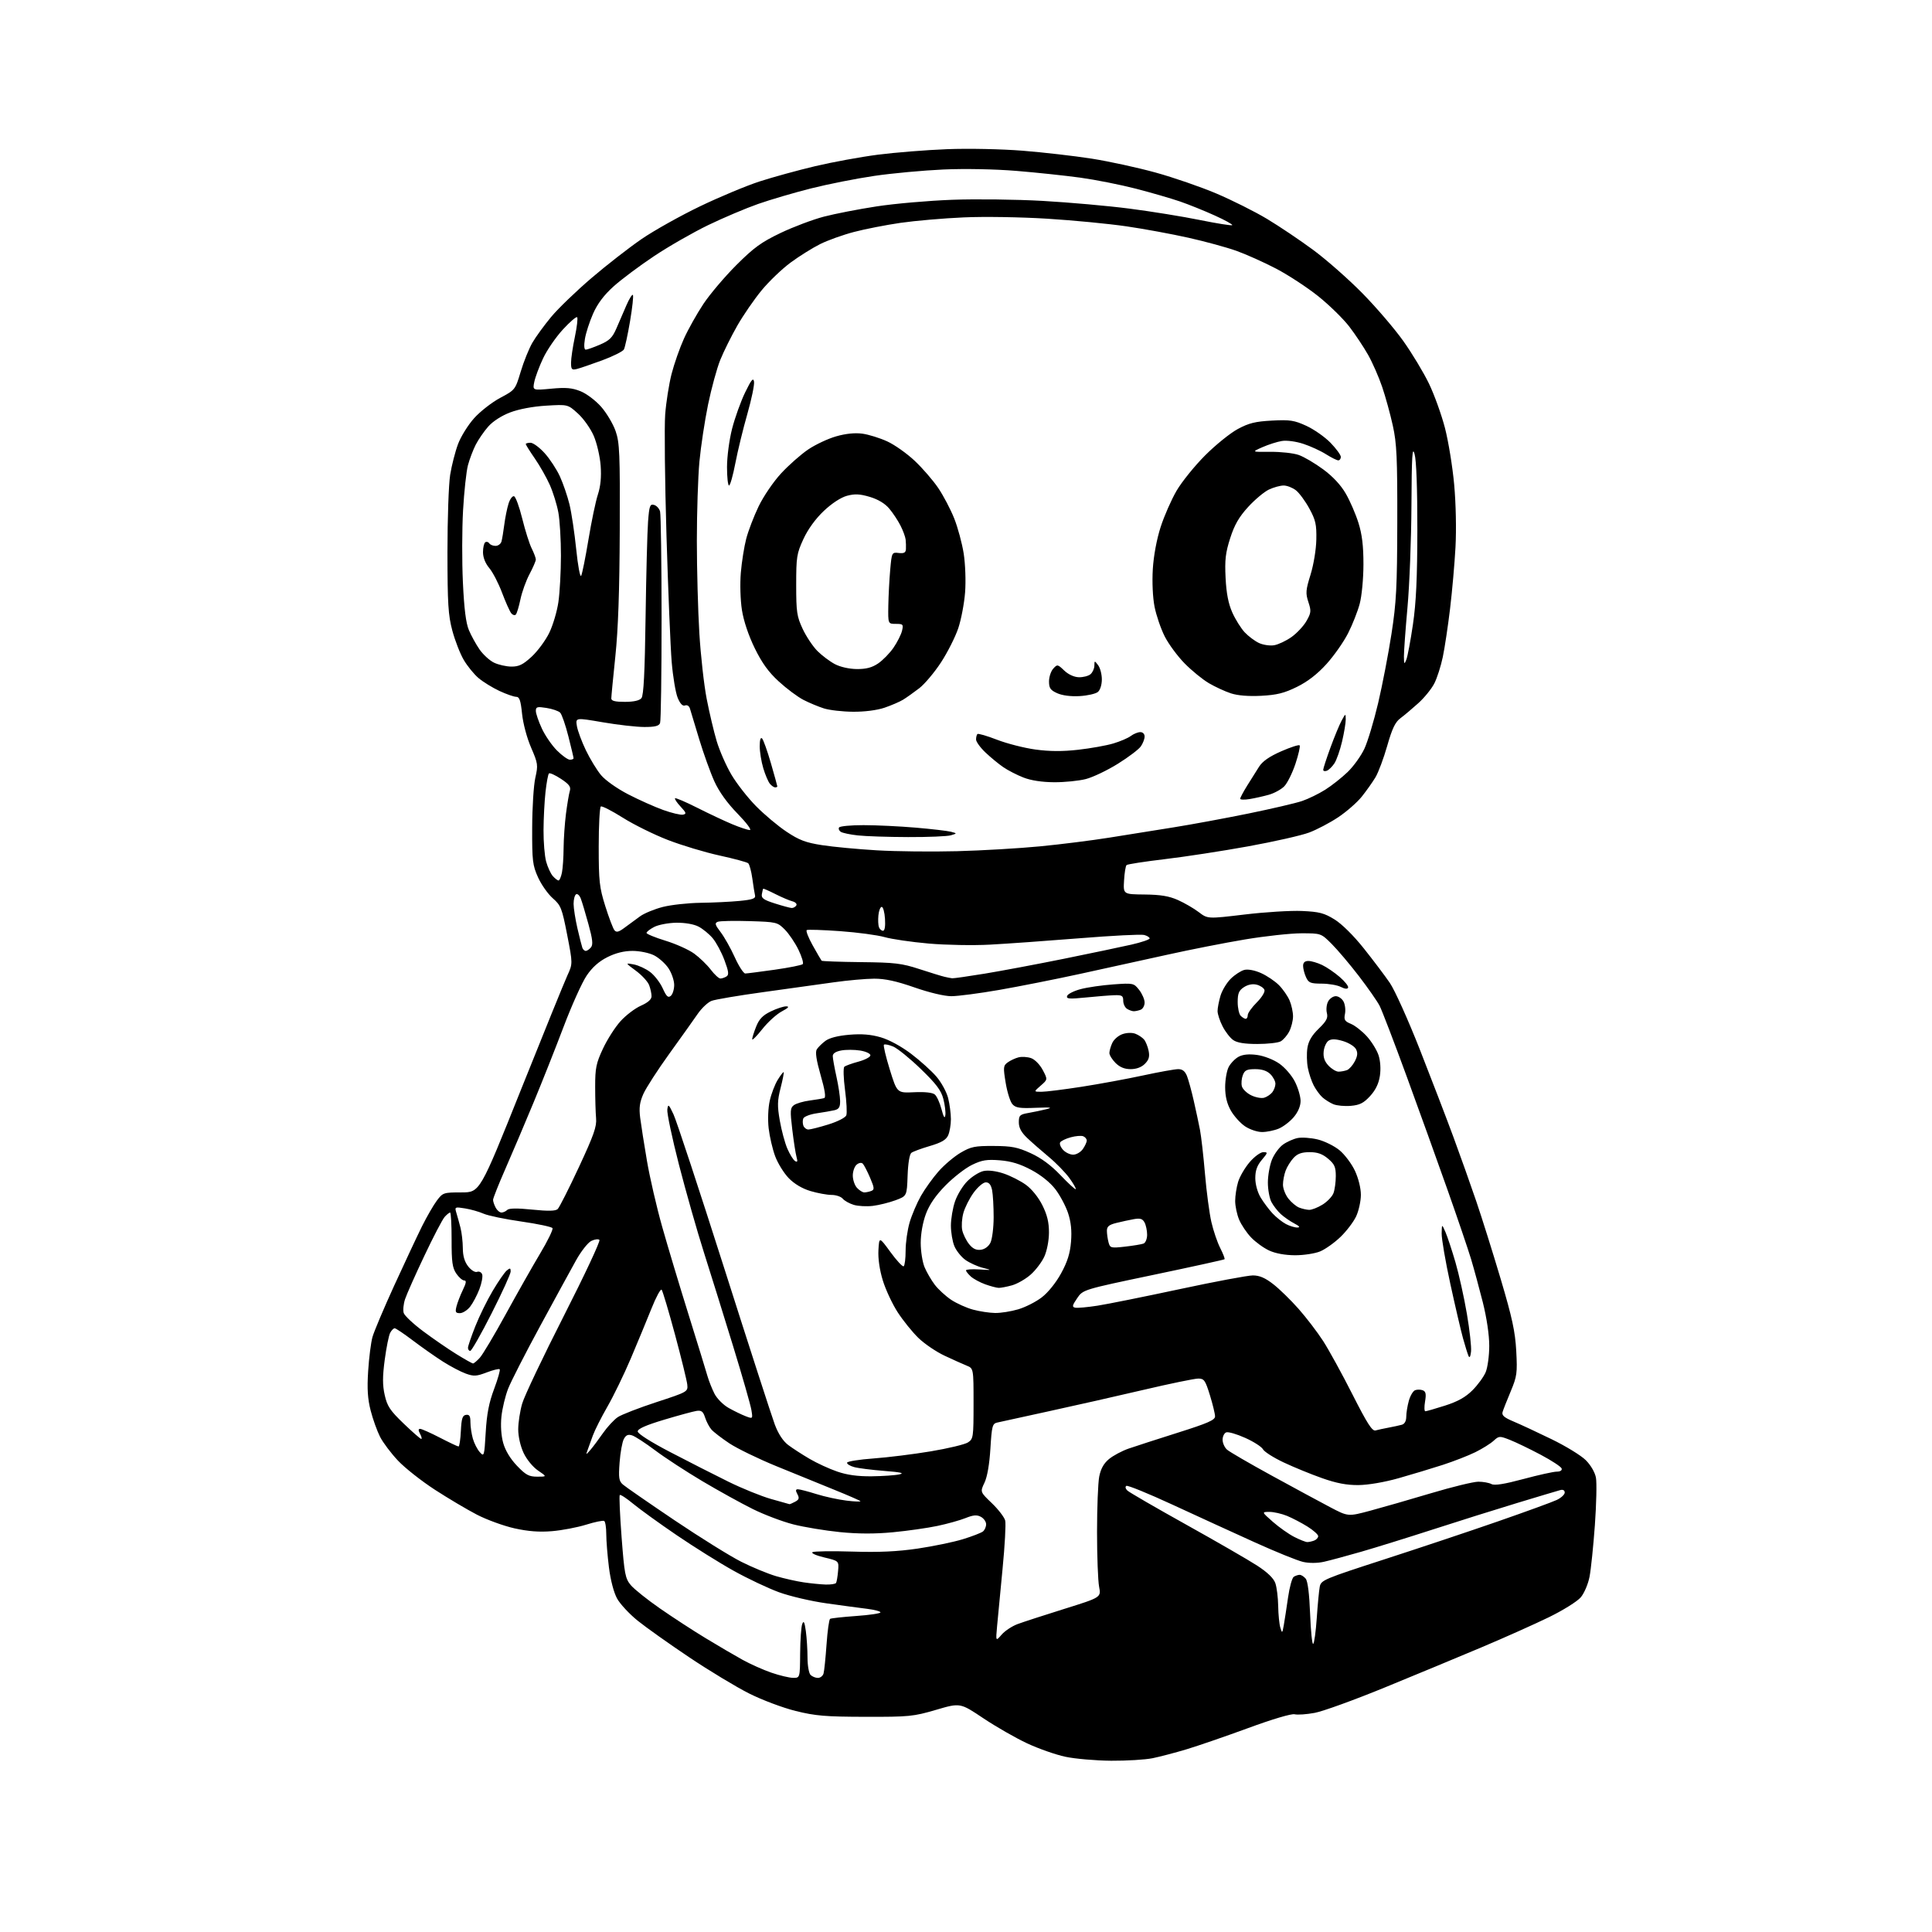 <?xml version="1.0" encoding="UTF-8" standalone="no"?>
<svg 
  version="1.1" 
  xmlns="http://www.w3.org/2000/svg" 
  xmlns:xlink="http://www.w3.org/1999/xlink" 
  xmlns:svg="http://www.w3.org/2000/svg"
  xmlns:rdf="http://www.w3.org/1999/02/22-rdf-syntax-ns#"
  xmlns:cc="http://creativecommons.org/ns#"
  xmlns:dc="http://purl.org/dc/elements/1.1/"
  viewBox="0 0 768 768"
  width="768"
  height="768"
>
<style>svg {background-color: white; }</style>"
<path stroke="none" fill="black" fill-rule="evenodd" d="M441.70,699.92C435.54,699.87 427.35,699.16 423.50,698.34C419.65,697.52 412.79,695.11 408.26,692.99C403.72,690.87 395.89,686.38 390.84,683.00C381.68,676.87 381.68,676.87 372.09,679.69C363.07,682.33 361.41,682.50 344.00,682.46C328.17,682.43 324.17,682.09 316.29,680.14C311.18,678.87 302.92,675.77 297.76,673.17C292.64,670.60 281.94,664.13 273.98,658.80C266.01,653.46 256.80,646.92 253.50,644.26C250.20,641.60 246.52,637.64 245.31,635.46C243.99,633.07 242.70,628.14 242.06,623.03C241.48,618.37 241.00,612.43 241.00,609.84C241.00,607.24 240.63,604.89 240.18,604.61C239.72,604.33 236.49,604.99 233.00,606.08C229.50,607.17 223.42,608.33 219.47,608.66C214.40,609.09 210.03,608.76 204.51,607.54C200.23,606.58 193.53,604.14 189.61,602.12C185.70,600.09 178.17,595.63 172.87,592.19C167.58,588.76 160.99,583.57 158.23,580.65C155.48,577.74 152.26,573.47 151.09,571.18C149.92,568.88 148.23,564.19 147.35,560.75C146.15,556.08 145.89,552.10 146.35,545.00C146.68,539.77 147.45,533.70 148.06,531.50C148.68,529.30 152.57,520.08 156.72,511.00C160.88,501.93 165.83,491.35 167.74,487.50C169.66,483.65 172.32,479.04 173.66,477.25C176.03,474.10 176.33,474.00 183.43,474.00C190.76,474.00 190.76,474.00 207.06,433.25C216.03,410.84 224.34,390.38 225.53,387.79C227.69,383.08 227.69,383.08 225.46,371.61C223.39,360.98 222.97,359.91 219.74,357.08C217.82,355.39 215.18,351.65 213.88,348.76C211.72,343.98 211.50,342.18 211.55,329.00C211.57,321.02 212.14,312.11 212.80,309.18C213.94,304.15 213.85,303.49 211.12,297.18C209.46,293.35 207.93,287.62 207.53,283.75C206.98,278.39 206.50,277.00 205.17,276.99C204.25,276.98 201.25,275.93 198.50,274.65C195.75,273.36 192.03,271.07 190.23,269.55C188.43,268.03 185.79,264.78 184.35,262.33C182.91,259.89 180.87,254.64 179.81,250.69C178.17,244.55 177.89,240.01 177.87,219.50C177.87,206.30 178.35,192.45 178.95,188.73C179.55,185.00 180.96,179.51 182.08,176.52C183.19,173.54 186.08,168.90 188.49,166.22C190.90,163.54 195.56,159.91 198.84,158.16C204.76,155.01 204.83,154.93 206.99,147.74C208.18,143.76 210.27,138.59 211.62,136.25C212.97,133.92 216.35,129.28 219.12,125.95C221.89,122.62 229.09,115.69 235.12,110.53C241.14,105.38 250.13,98.39 255.09,94.99C260.05,91.60 270.50,85.75 278.30,82.00C286.11,78.25 296.77,73.80 302.00,72.11C307.23,70.42 317.12,67.70 324.00,66.07C330.88,64.44 342.12,62.38 349.00,61.49C355.88,60.61 368.25,59.62 376.50,59.30C385.02,58.97 397.98,59.24 406.50,59.91C414.75,60.57 427.12,61.99 434.00,63.07C440.88,64.15 452.29,66.64 459.36,68.59C466.44,70.54 477.30,74.29 483.51,76.92C489.71,79.55 498.78,84.09 503.65,87.01C508.52,89.93 516.77,95.48 522.00,99.34C527.23,103.20 536.00,110.92 541.50,116.50C547.00,122.08 554.35,130.66 557.84,135.57C561.33,140.48 565.92,148.10 568.04,152.50C570.16,156.90 573.02,164.84 574.40,170.15C575.77,175.46 577.42,185.58 578.06,192.65C578.74,200.12 578.96,210.53 578.58,217.50C578.22,224.10 577.25,235.12 576.42,242.00C575.60,248.88 574.30,257.49 573.54,261.14C572.78,264.79 571.26,269.54 570.16,271.68C569.07,273.83 566.19,277.37 563.78,279.54C561.37,281.72 558.18,284.40 556.70,285.50C554.63,287.03 553.40,289.60 551.44,296.49C550.03,301.43 547.93,307.05 546.77,308.99C545.61,310.92 543.17,314.37 541.33,316.67C539.50,318.96 535.30,322.64 531.99,324.85C528.68,327.06 523.45,329.81 520.37,330.96C517.28,332.12 506.38,334.58 496.13,336.44C485.88,338.30 470.98,340.59 463.00,341.53C455.02,342.48 448.20,343.53 447.83,343.88C447.45,344.22 447.00,346.98 446.83,350.00C446.50,355.50 446.50,355.50 455.00,355.58C461.34,355.65 464.71,356.20 468.23,357.77C470.84,358.93 474.56,361.09 476.52,362.58C480.07,365.29 480.07,365.29 494.78,363.53C502.88,362.56 513.14,361.93 517.58,362.13C524.44,362.44 526.39,362.95 530.51,365.50C533.41,367.29 538.09,371.92 542.13,377.00C545.86,381.68 550.50,387.83 552.46,390.69C554.42,393.54 559.79,405.47 564.40,417.19C569.01,428.91 575.02,444.57 577.76,452.00C580.50,459.43 584.58,470.90 586.83,477.50C589.08,484.10 593.46,498.05 596.57,508.50C601.13,523.86 602.31,529.33 602.73,537.04C603.20,545.79 603.02,547.12 600.55,553.04C599.06,556.59 597.60,560.29 597.31,561.25C596.89,562.61 597.88,563.48 601.63,565.06C604.31,566.18 611.12,569.35 616.76,572.10C622.41,574.84 628.54,578.60 630.38,580.45C632.35,582.41 634.02,585.29 634.41,587.39C634.78,589.36 634.59,597.84 633.99,606.23C633.38,614.63 632.43,623.87 631.87,626.76C631.31,629.68 629.75,633.33 628.39,634.95C627.01,636.58 621.38,640.10 615.71,642.87C610.09,645.61 598.08,650.98 589.00,654.81C579.92,658.64 562.60,665.83 550.49,670.79C538.39,675.75 525.85,680.30 522.62,680.89C519.40,681.49 515.80,681.74 514.63,681.45C513.38,681.14 505.74,683.41 496.18,686.93C487.20,690.22 476.17,694.02 471.68,695.37C467.18,696.72 461.12,698.31 458.20,698.91C455.29,699.51 447.86,699.96 441.70,699.92zM315.25,666.97C318.00,667.00 318.00,667.00 318.07,657.25C318.11,651.89 318.49,646.62 318.91,645.54C319.49,644.06 319.83,644.76 320.34,648.43C320.70,651.10 321.00,655.83 321.00,658.94C321.00,662.05 321.54,665.14 322.20,665.80C322.86,666.46 324.18,667.00 325.13,667.00C326.09,667.00 327.09,666.21 327.37,665.25C327.65,664.29 328.18,659.11 328.56,653.73C328.93,648.36 329.57,643.77 329.98,643.52C330.38,643.27 335.05,642.76 340.36,642.38C345.66,642.01 350.00,641.36 350.00,640.95C350.00,640.53 347.64,639.90 344.75,639.54C341.86,639.19 334.56,638.20 328.53,637.35C322.49,636.51 314.00,634.52 309.66,632.94C305.33,631.35 297.21,627.52 291.64,624.41C286.06,621.31 275.88,614.94 269.00,610.26C262.12,605.58 254.34,599.96 251.69,597.77C249.05,595.58 246.65,594.01 246.37,594.29C246.09,594.58 246.42,602.10 247.09,611.02C248.22,625.82 248.54,627.49 250.78,630.15C252.13,631.75 257.34,635.91 262.37,639.40C267.39,642.89 275.55,648.20 280.50,651.20C285.45,654.21 292.05,658.07 295.16,659.79C298.27,661.51 303.45,663.82 306.66,664.92C309.87,666.03 313.74,666.95 315.25,666.97zM522.01,653.49C522.42,653.24 523.06,648.64 523.43,643.27C523.79,637.89 524.33,632.26 524.62,630.75C525.13,628.13 526.25,627.66 550.33,619.86C564.17,615.38 584.50,608.59 595.50,604.76C606.50,600.94 616.96,597.13 618.75,596.29C620.54,595.46 622.00,594.12 622.00,593.32C622.00,592.42 621.33,592.04 620.25,592.33C619.29,592.58 611.52,594.91 603.00,597.49C594.48,600.07 579.40,604.81 569.50,608.02C559.60,611.22 546.77,615.21 541.00,616.87C535.23,618.53 528.59,620.32 526.25,620.84C523.68,621.41 520.42,621.43 518.01,620.89C515.81,620.40 507.15,616.89 498.76,613.09C490.37,609.29 475.66,602.56 466.09,598.13C456.51,593.70 448.26,590.34 447.74,590.66C447.21,590.99 447.39,591.79 448.15,592.52C448.89,593.22 459.40,599.31 471.50,606.05C483.60,612.79 496.30,620.12 499.72,622.34C503.86,625.03 506.28,627.37 506.97,629.34C507.54,630.97 508.04,635.04 508.10,638.40C508.15,641.75 508.54,645.62 508.95,647.00C509.67,649.39 509.73,649.34 510.33,646.00C510.67,644.08 511.43,639.14 512.02,635.03C512.60,630.93 513.63,627.22 514.29,626.80C514.96,626.38 516.01,626.02 516.63,626.02C517.25,626.01 518.33,626.69 519.03,627.54C519.85,628.53 520.48,633.54 520.79,641.52C521.05,648.36 521.60,653.74 522.01,653.49zM398.16,649.80C399.44,648.31 402.30,646.42 404.50,645.60C406.70,644.78 415.08,642.06 423.11,639.55C437.73,634.98 437.73,634.98 436.91,630.74C436.46,628.41 436.09,618.62 436.09,609.00C436.09,599.38 436.48,589.48 436.95,587.01C437.56,583.88 438.74,581.75 440.83,580.01C442.49,578.63 446.02,576.75 448.67,575.83C451.33,574.91 460.14,572.06 468.25,569.50C480.12,565.75 483.00,564.49 483.00,563.03C483.00,562.03 482.08,558.24 480.96,554.61C479.13,548.68 478.65,548.00 476.32,548.00C474.89,548.00 465.12,550.01 454.61,552.48C444.10,554.94 427.18,558.77 417.00,560.98C406.82,563.20 397.56,565.23 396.40,565.49C394.50,565.92 394.25,566.87 393.70,575.84C393.32,582.07 392.45,587.08 391.35,589.39C389.60,593.06 389.60,593.06 394.29,597.55C396.86,600.02 399.24,603.12 399.58,604.44C399.91,605.76 399.44,614.41 398.53,623.67C397.62,632.93 396.64,643.20 396.35,646.50C395.81,652.50 395.81,652.50 398.16,649.80zM328.19,629.88C330.22,629.94 332.09,629.66 332.34,629.25C332.60,628.84 332.96,626.70 333.15,624.50C333.50,620.50 333.50,620.50 327.66,619.11C324.45,618.35 322.34,617.41 322.97,617.02C323.60,616.63 330.72,616.52 338.81,616.78C349.41,617.11 356.63,616.78 364.76,615.59C370.96,614.67 379.06,613.00 382.76,611.86C386.47,610.72 390.06,609.33 390.75,608.77C391.44,608.21 392.00,606.93 392.00,605.91C392.00,604.90 391.06,603.57 389.92,602.96C388.32,602.10 386.92,602.22 383.81,603.46C381.59,604.35 376.56,605.75 372.63,606.58C368.71,607.41 360.77,608.54 355.00,609.09C347.80,609.78 341.15,609.76 333.83,609.03C327.97,608.44 319.64,607.06 315.33,605.96C311.03,604.86 303.79,602.12 299.25,599.87C294.71,597.62 285.71,592.65 279.25,588.82C272.79,584.98 264.33,579.47 260.46,576.56C256.59,573.65 252.45,570.96 251.27,570.59C249.67,570.08 248.83,570.45 247.98,572.04C247.35,573.22 246.59,577.40 246.30,581.34C245.84,587.49 246.02,588.73 247.63,590.14C248.66,591.04 257.87,597.41 268.09,604.30C278.32,611.18 290.27,618.62 294.66,620.83C299.04,623.03 305.29,625.61 308.54,626.56C311.79,627.50 316.71,628.61 319.48,629.01C322.24,629.42 326.16,629.81 328.19,629.88zM519.67,613.00C520.31,613.00 521.55,612.73 522.42,612.39C523.29,612.06 524.00,611.27 524.00,610.64C524.00,610.01 522.08,608.30 519.75,606.84C517.41,605.38 513.76,603.47 511.63,602.59C509.50,601.72 506.35,601.00 504.63,601.00C501.50,601.01 501.50,601.01 506.00,604.97C508.48,607.14 512.30,609.84 514.50,610.96C516.70,612.08 519.03,613.00 519.67,613.00zM544.69,600.53C549.54,599.23 560.41,596.10 568.85,593.58C577.29,591.06 585.75,589.00 587.66,589.00C589.57,589.00 591.92,589.42 592.88,589.94C594.10,590.59 597.95,589.98 605.56,587.94C611.58,586.32 617.55,585.00 618.83,585.00C620.24,585.00 621.01,584.50 620.78,583.75C620.57,583.06 616.82,580.60 612.45,578.28C608.08,575.96 602.57,573.31 600.22,572.38C596.09,570.76 595.87,570.78 593.72,572.74C592.50,573.86 589.25,575.89 586.50,577.25C583.75,578.61 577.90,580.89 573.50,582.32C569.10,583.74 561.23,586.12 556.00,587.60C550.34,589.20 543.87,590.31 540.00,590.34C535.31,590.38 531.27,589.61 525.50,587.57C521.10,586.02 514.24,583.21 510.26,581.33C506.28,579.46 502.59,577.11 502.06,576.12C501.53,575.13 498.35,573.08 494.99,571.58C491.63,570.07 488.23,569.08 487.44,569.39C486.65,569.69 486.00,571.01 486.00,572.31C486.00,573.62 486.79,575.39 487.75,576.25C488.71,577.10 496.70,581.75 505.50,586.56C514.30,591.38 524.74,597.02 528.69,599.10C535.89,602.89 535.89,602.89 544.69,600.53zM313.82,597.93C313.99,597.97 315.01,597.53 316.08,596.96C317.64,596.12 317.82,595.53 316.98,593.96C316.19,592.49 316.25,592.00 317.21,592.01C317.92,592.02 321.21,592.87 324.51,593.91C327.82,594.95 333.22,596.12 336.51,596.52C339.81,596.92 342.27,597.01 342.00,596.72C341.73,596.43 337.00,594.38 331.50,592.15C326.00,589.93 315.65,585.71 308.50,582.78C301.35,579.85 292.99,575.78 289.92,573.74C286.85,571.70 283.64,569.23 282.80,568.26C281.95,567.29 280.82,565.15 280.29,563.50C279.51,561.09 278.84,560.57 276.91,560.85C275.58,561.05 269.77,562.63 264.00,564.36C256.76,566.53 253.50,567.98 253.50,569.01C253.50,569.91 258.66,573.19 266.50,577.27C273.65,581.00 284.00,586.26 289.50,588.97C295.00,591.68 302.65,594.78 306.50,595.87C310.35,596.97 313.64,597.89 313.82,597.93zM213.56,587.00C217.46,587.00 217.46,587.00 213.87,584.56C211.82,583.16 209.36,580.16 208.14,577.57C206.88,574.89 206.00,571.04 206.00,568.19C206.00,565.54 206.71,560.92 207.58,557.93C208.45,554.94 215.90,539.27 224.13,523.09C232.36,506.92 238.73,493.33 238.28,492.88C237.84,492.44 236.38,492.63 235.03,493.30C233.69,493.97 230.96,497.44 228.98,501.01C226.99,504.58 220.57,516.33 214.72,527.12C208.86,537.91 203.15,549.09 202.01,551.97C200.88,554.85 199.67,559.85 199.33,563.07C198.95,566.73 199.22,570.70 200.04,573.63C200.87,576.61 202.88,579.92 205.51,582.67C209.01,586.33 210.26,587.00 213.56,587.00zM346.50,586.85C350.90,586.80 355.85,586.46 357.50,586.09C359.70,585.59 358.10,585.22 351.50,584.71C346.55,584.32 341.15,583.64 339.50,583.18C337.85,582.73 336.60,581.94 336.73,581.43C336.86,580.92 341.58,580.17 347.23,579.76C352.88,579.35 363.12,578.08 370.00,576.93C376.88,575.78 383.51,574.19 384.75,573.40C386.91,572.01 387.00,571.38 387.00,557.96C387.00,543.96 387.00,543.96 384.25,542.85C382.74,542.24 378.80,540.47 375.50,538.92C372.20,537.38 367.53,534.22 365.13,531.90C362.73,529.59 359.00,524.97 356.84,521.64C354.69,518.31 352.02,512.59 350.91,508.92C349.65,504.79 349.00,500.25 349.19,496.94C349.50,491.60 349.50,491.60 353.97,497.72C356.43,501.09 358.79,503.63 359.22,503.36C359.65,503.10 360.00,500.29 360.00,497.12C360.00,493.95 360.72,488.92 361.59,485.93C362.47,482.94 364.49,478.21 366.07,475.41C367.66,472.62 370.81,468.22 373.08,465.65C375.34,463.07 379.29,459.74 381.85,458.23C385.95,455.82 387.50,455.50 395.00,455.54C402.15,455.57 404.48,456.02 409.71,458.41C413.89,460.31 417.77,463.18 421.58,467.17C424.69,470.43 427.41,472.92 427.62,472.71C427.84,472.49 426.70,470.51 425.10,468.29C423.49,466.08 419.81,462.29 416.90,459.88C414.00,457.47 410.13,454.08 408.31,452.35C405.97,450.13 405.00,448.30 405.00,446.15C405.00,443.40 405.38,443.02 408.75,442.43C410.81,442.07 414.07,441.39 416.00,440.91C418.65,440.26 417.63,440.13 411.77,440.37C405.43,440.64 403.75,440.39 402.47,438.96C401.60,438.01 400.39,434.19 399.78,430.48C398.75,424.25 398.81,423.61 400.58,422.32C401.64,421.55 403.58,420.64 404.89,420.31C406.21,419.98 408.46,420.12 409.89,420.63C411.36,421.14 413.37,423.20 414.50,425.33C416.50,429.12 416.50,429.12 413.69,431.56C410.89,434.00 410.89,434.00 414.01,434.00C415.73,434.00 422.90,433.10 429.95,432.01C437.00,430.91 447.99,428.89 454.37,427.51C460.75,426.13 467.04,425.00 468.36,425.00C470.04,425.00 471.08,425.82 471.85,427.75C472.44,429.26 473.65,433.65 474.52,437.50C475.40,441.35 476.52,446.58 477.01,449.13C477.50,451.68 478.40,459.55 479.00,466.63C479.60,473.71 480.75,482.32 481.54,485.77C482.33,489.22 483.92,493.88 485.06,496.12C486.20,498.36 486.97,500.36 486.77,500.57C486.56,500.77 473.82,503.57 458.45,506.79C430.50,512.65 430.50,512.65 428.18,516.07C426.20,518.98 426.09,519.55 427.44,519.83C428.31,520.00 432.28,519.65 436.26,519.03C440.24,518.41 454.95,515.45 468.95,512.45C482.94,509.45 496.03,507.00 498.03,507.00C500.67,507.00 502.91,507.96 506.15,510.49C508.61,512.40 513.14,516.82 516.21,520.30C519.29,523.79 523.68,529.53 525.97,533.07C528.25,536.61 533.50,546.16 537.62,554.30C543.51,565.92 545.48,569.00 546.81,568.62C547.74,568.36 550.08,567.86 552.00,567.50C553.92,567.14 556.29,566.63 557.25,566.36C558.36,566.05 559.00,564.88 559.01,563.18C559.01,561.71 559.47,558.86 560.03,556.85C560.58,554.84 561.71,552.94 562.52,552.63C563.33,552.32 564.70,552.33 565.57,552.66C566.78,553.13 566.99,554.13 566.48,557.13C566.12,559.26 566.17,561.00 566.59,561.00C567.01,561.00 570.53,559.99 574.42,558.75C579.48,557.13 582.56,555.42 585.32,552.66C587.44,550.55 589.81,547.30 590.59,545.44C591.36,543.59 592.00,538.87 592.00,534.96C592.00,530.66 590.99,523.86 589.44,517.68C588.03,512.08 585.92,504.35 584.77,500.50C583.61,496.65 579.40,484.27 575.42,473.00C571.44,461.73 564.12,441.39 559.15,427.81C554.18,414.23 549.35,401.63 548.41,399.81C547.47,397.99 543.76,392.68 540.17,388.00C536.58,383.32 531.72,377.59 529.39,375.25C525.14,371.00 525.14,371.00 517.32,371.00C513.02,371.01 502.98,372.10 495.00,373.43C487.02,374.76 473.07,377.50 464.00,379.52C454.93,381.53 439.40,384.94 429.50,387.10C419.60,389.26 405.06,392.14 397.19,393.51C389.32,394.88 380.76,396.00 378.18,396.00C375.39,396.00 369.43,394.58 363.49,392.51C356.30,390.00 351.82,389.03 347.50,389.04C344.20,389.05 337.00,389.70 331.50,390.47C326.00,391.25 313.40,393.00 303.50,394.37C293.60,395.73 284.31,397.30 282.86,397.86C281.41,398.41 278.94,400.73 277.36,403.02C275.79,405.31 270.72,412.42 266.09,418.84C261.47,425.25 256.82,432.45 255.76,434.83C254.28,438.17 253.98,440.35 254.48,444.33C254.84,447.17 256.05,454.90 257.18,461.50C258.31,468.10 261.01,479.80 263.18,487.50C265.35,495.20 270.08,510.95 273.69,522.50C277.29,534.05 280.69,545.08 281.23,547.00C281.78,548.92 283.03,552.08 284.01,554.01C285.00,555.96 287.52,558.49 289.68,559.70C291.82,560.90 294.85,562.37 296.42,562.97C299.27,564.05 299.27,564.05 298.69,560.48C298.37,558.52 295.12,547.15 291.45,535.21C287.79,523.27 282.57,506.52 279.86,498.00C277.14,489.48 272.67,473.74 269.91,463.04C267.16,452.34 265.07,442.44 265.27,441.04C265.59,438.73 265.81,438.90 267.74,443.00C268.91,445.48 277.95,472.93 287.85,504.00C297.74,535.08 306.81,563.09 307.99,566.26C309.39,569.99 311.27,572.85 313.32,574.41C315.07,575.72 318.89,578.20 321.81,579.91C324.72,581.62 329.67,583.90 332.81,584.97C336.74,586.33 340.97,586.91 346.50,586.85zM193.08,569.36C193.50,562.11 194.38,557.56 196.41,552.16C197.92,548.13 198.92,544.59 198.64,544.31C198.35,544.02 196.03,544.59 193.47,545.56C189.43,547.11 188.35,547.17 185.16,546.03C183.15,545.30 179.06,543.16 176.07,541.25C173.08,539.35 167.73,535.59 164.17,532.90C160.61,530.20 157.33,528.00 156.89,528.00C156.44,528.00 155.63,528.82 155.10,529.82C154.56,530.82 153.59,535.63 152.94,540.50C152.04,547.26 152.04,550.60 152.93,554.57C153.92,558.99 155.05,560.69 160.46,565.89C163.96,569.25 167.11,572.00 167.45,572.00C167.79,572.00 167.59,571.10 167.00,570.00C166.23,568.57 166.24,568.00 167.02,568.00C167.61,568.00 171.15,569.58 174.87,571.50C178.59,573.42 181.92,575.00 182.27,575.00C182.62,575.00 183.04,572.23 183.20,568.84C183.44,563.88 183.84,562.63 185.25,562.43C186.60,562.23 187.00,562.90 187.00,565.35C187.00,567.09 187.44,570.03 187.97,571.89C188.50,573.75 189.74,576.16 190.72,577.25C192.44,579.16 192.52,578.91 193.08,569.36zM234.67,576.39C235.67,575.24 237.93,572.23 239.68,569.71C241.43,567.20 244.10,564.32 245.60,563.32C247.11,562.32 254.00,559.65 260.92,557.38C273.38,553.30 273.50,553.23 273.20,550.38C273.03,548.80 270.84,539.85 268.32,530.50C265.80,521.15 263.41,513.13 263.01,512.69C262.61,512.24 260.78,515.62 258.96,520.19C257.13,524.76 253.44,533.67 250.76,540.00C248.07,546.33 243.89,554.94 241.46,559.16C239.04,563.37 236.43,568.54 235.66,570.66C234.90,572.77 233.95,575.40 233.55,576.50C232.86,578.41 232.91,578.41 234.67,576.39zM188.04,542.00C188.38,542.00 189.58,540.99 190.72,539.75C191.86,538.51 196.48,530.75 201.00,522.50C205.52,514.25 211.68,503.37 214.70,498.31C217.73,493.26 219.94,488.71 219.62,488.20C219.31,487.69 213.75,486.51 207.27,485.58C200.80,484.66 194.03,483.25 192.24,482.46C190.44,481.67 187.11,480.72 184.83,480.36C180.81,479.71 180.71,479.77 181.41,482.10C181.81,483.42 182.54,486.07 183.04,488.00C183.54,489.93 183.96,493.58 183.98,496.12C183.99,499.28 184.67,501.58 186.12,503.43C187.33,504.96 188.85,505.89 189.66,505.58C190.44,505.28 191.34,505.72 191.66,506.55C191.98,507.39 191.49,510.06 190.56,512.48C189.64,514.90 187.97,518.04 186.87,519.44C185.76,520.85 183.94,522.00 182.82,522.00C181.11,522.00 180.89,521.57 181.46,519.32C181.83,517.84 182.96,514.92 183.97,512.82C185.35,509.98 185.49,509.00 184.52,509.00C183.81,509.00 182.39,507.76 181.37,506.25C179.83,503.98 179.50,501.61 179.52,492.75C179.53,486.84 179.26,482.00 178.92,482.00C178.59,482.00 177.61,482.79 176.75,483.75C175.88,484.71 172.26,491.66 168.69,499.20C165.11,506.73 161.67,514.48 161.02,516.43C160.38,518.38 160.14,520.85 160.48,521.93C160.82,523.02 164.34,526.31 168.30,529.26C172.26,532.21 178.19,536.29 181.47,538.31C184.75,540.34 187.71,542.00 188.04,542.00zM584.76,537.27C584.53,539.35 584.17,539.97 583.75,539.00C583.39,538.17 582.41,535.02 581.57,532.00C580.73,528.98 578.46,519.22 576.52,510.32C574.58,501.42 573.04,492.42 573.08,490.32C573.16,486.50 573.16,486.50 574.59,489.76C575.37,491.56 577.16,496.96 578.56,501.76C579.96,506.57 582.01,515.79 583.11,522.27C584.22,528.74 584.96,535.49 584.76,537.27zM186.93,537.00C186.42,537.00 186.02,536.44 186.03,535.75C186.05,535.06 187.36,531.22 188.95,527.21C190.53,523.20 193.64,516.86 195.86,513.13C198.07,509.39 200.59,505.76 201.44,505.05C202.75,503.96 203.00,504.03 203.00,505.44C203.00,506.37 199.60,513.85 195.43,522.06C191.27,530.28 187.45,537.00 186.93,537.00zM395.57,521.93C397.81,521.97 401.95,521.31 404.77,520.47C407.60,519.64 411.81,517.50 414.12,515.72C416.61,513.82 419.75,509.92 421.79,506.20C424.34,501.54 425.37,498.24 425.75,493.58C426.10,489.18 425.74,485.75 424.57,482.21C423.64,479.42 421.38,475.17 419.54,472.76C417.47,470.05 413.84,467.13 409.98,465.07C405.50,462.68 401.98,461.61 397.46,461.24C392.26,460.83 390.34,461.14 386.40,463.05C383.78,464.31 379.05,467.98 375.88,471.20C371.95,475.20 369.47,478.79 368.06,482.56C366.82,485.88 366.00,490.46 366.00,494.07C366.00,497.37 366.69,501.71 367.53,503.73C368.37,505.74 370.21,508.90 371.61,510.74C373.01,512.57 375.95,515.26 378.13,516.71C380.32,518.15 384.22,519.91 386.80,520.60C389.39,521.30 393.33,521.90 395.57,521.93zM397.00,511.95C396.18,511.93 393.78,511.30 391.68,510.55C389.58,509.80 387.00,508.40 385.93,507.44C384.87,506.48 384.00,505.38 384.00,504.99C384.00,504.61 386.36,504.44 389.25,504.62C394.41,504.95 394.43,504.93 390.65,503.97C388.53,503.43 385.44,502.02 383.78,500.85C382.13,499.67 380.15,497.21 379.39,495.38C378.62,493.56 378.00,489.88 378.00,487.21C378.00,484.54 378.73,480.21 379.63,477.59C380.52,474.96 382.74,471.32 384.57,469.50C386.39,467.68 389.26,465.88 390.94,465.51C392.83,465.10 395.89,465.47 398.93,466.48C401.64,467.38 405.63,469.40 407.79,470.96C410.14,472.66 412.79,475.95 414.36,479.10C416.28,482.94 416.99,485.92 416.98,489.95C416.97,493.14 416.18,497.20 415.14,499.51C414.13,501.71 411.68,504.95 409.68,506.70C407.69,508.46 404.35,510.36 402.28,510.94C400.20,511.52 397.82,511.97 397.00,511.95zM514.78,498.98C510.81,498.96 507.03,498.27 504.50,497.10C502.30,496.08 499.06,493.73 497.30,491.87C495.54,490.02 493.40,486.83 492.55,484.78C491.70,482.74 491.00,479.41 491.00,477.40C491.00,475.38 491.52,471.99 492.16,469.86C492.80,467.73 494.86,464.19 496.74,461.99C498.62,459.79 501.06,458.00 502.17,458.00C504.06,458.00 504.02,458.19 501.59,461.08C499.71,463.31 499.00,465.29 499.00,468.33C499.01,470.78 499.87,473.94 501.11,476.00C502.26,477.93 504.40,480.78 505.85,482.34C507.31,483.90 509.72,485.81 511.20,486.59C512.69,487.37 514.71,487.98 515.70,487.96C516.96,487.93 516.60,487.44 514.50,486.34C512.85,485.47 510.44,483.80 509.15,482.63C507.87,481.46 506.18,479.28 505.40,477.80C504.63,476.31 504.00,472.84 504.00,470.07C504.00,467.30 504.73,463.23 505.61,461.01C506.50,458.79 508.49,456.08 510.03,454.98C511.57,453.88 514.19,452.71 515.86,452.38C517.52,452.05 521.09,452.30 523.79,452.95C526.49,453.60 530.40,455.53 532.48,457.24C534.56,458.96 537.32,462.64 538.62,465.43C540.01,468.42 540.98,472.35 540.97,475.00C540.96,477.48 540.12,481.30 539.10,483.50C538.07,485.70 535.27,489.39 532.87,491.70C530.47,494.01 526.83,496.60 524.78,497.45C522.74,498.30 518.24,498.99 514.78,498.98zM389.84,496.81C391.43,496.62 392.95,495.52 393.71,494.00C394.40,492.62 394.98,488.07 394.99,483.88C394.99,479.68 394.72,474.84 394.38,473.12C393.94,470.96 393.17,470.00 391.88,470.00C390.84,470.00 388.68,471.84 387.00,474.15C385.35,476.44 383.52,480.08 382.94,482.24C382.35,484.40 382.16,487.46 382.51,489.04C382.85,490.61 384.06,493.08 385.19,494.51C386.64,496.35 387.99,497.02 389.84,496.81zM447.21,495.56C450.47,495.19 453.78,494.64 454.57,494.34C455.36,494.03 456.00,492.47 456.00,490.83C456.00,489.20 455.54,487.01 454.98,485.96C454.18,484.47 453.25,484.18 450.73,484.63C448.95,484.95 445.81,485.63 443.75,486.14C440.82,486.87 440.00,487.56 440.01,489.29C440.02,490.50 440.31,492.56 440.66,493.86C441.26,496.11 441.58,496.19 447.21,495.56zM199.34,482.00C200.03,482.00 201.07,481.53 201.63,480.97C202.33,480.27 205.60,480.23 211.58,480.84C217.92,481.48 220.84,481.42 221.69,480.62C222.34,480.00 226.13,472.52 230.10,464.00C236.06,451.21 237.26,447.80 236.95,444.50C236.75,442.30 236.59,436.67 236.59,431.99C236.58,424.57 236.98,422.64 239.68,416.87C241.38,413.23 244.51,408.32 246.64,405.97C248.76,403.61 252.41,400.83 254.75,399.79C257.58,398.54 259.00,397.28 259.00,396.02C259.00,394.98 258.57,392.99 258.04,391.60C257.51,390.21 255.15,387.64 252.79,385.90C248.50,382.73 248.50,382.73 251.92,383.37C253.80,383.73 256.74,385.09 258.47,386.41C260.20,387.73 262.44,390.65 263.45,392.90C264.92,396.14 265.58,396.76 266.65,395.87C267.39,395.26 268.00,393.30 268.00,391.53C268.00,389.75 266.98,386.77 265.73,384.90C264.48,383.03 261.89,380.71 259.98,379.75C258.04,378.78 254.26,378.00 251.45,378.00C248.06,378.00 244.76,378.82 241.45,380.48C238.09,382.16 235.44,384.51 233.21,387.81C231.40,390.48 227.28,399.60 224.07,408.08C220.86,416.56 215.43,430.25 212.00,438.50C208.58,446.75 203.58,458.52 200.89,464.65C198.20,470.78 196.00,476.32 196.00,476.96C196.00,477.61 196.47,479.00 197.04,480.07C197.60,481.13 198.64,482.00 199.34,482.00zM520.38,480.94C521.42,480.97 523.81,480.04 525.70,478.87C527.60,477.70 529.56,475.65 530.07,474.31C530.58,472.97 531.00,469.91 531.00,467.52C531.00,463.90 530.49,462.75 527.92,460.59C525.67,458.69 523.71,458.00 520.60,458.00C517.48,458.00 515.79,458.60 514.24,460.25C513.08,461.49 511.65,463.77 511.07,465.32C510.48,466.86 510.00,469.39 510.00,470.93C510.00,472.47 510.96,474.95 512.14,476.45C513.31,477.94 515.23,479.55 516.39,480.02C517.55,480.49 519.35,480.90 520.38,480.94zM346.95,479.36C344.50,479.65 341.09,479.47 339.38,478.95C337.66,478.43 335.69,477.33 335.00,476.50C334.32,475.68 332.32,475.00 330.56,475.00C328.80,475.00 325.04,474.31 322.20,473.47C318.90,472.49 315.77,470.63 313.54,468.34C311.62,466.36 309.19,462.44 308.14,459.62C307.09,456.80 305.93,451.80 305.55,448.50C305.16,445.02 305.34,440.42 305.99,437.53C306.60,434.80 308.03,431.06 309.17,429.23C310.30,427.40 311.36,426.03 311.53,426.20C311.69,426.36 311.14,429.20 310.30,432.49C309.01,437.53 308.96,439.60 309.99,445.49C310.66,449.35 312.01,454.35 312.99,456.62C313.97,458.89 315.35,461.10 316.04,461.53C317.00,462.12 317.14,461.71 316.63,459.91C316.26,458.58 315.50,453.68 314.94,449.01C314.04,441.50 314.12,440.39 315.60,439.31C316.52,438.63 319.35,437.80 321.89,437.47C324.42,437.13 327.00,436.70 327.62,436.51C328.37,436.28 327.92,433.32 326.22,427.42C324.49,421.35 324.02,418.20 324.69,417.13C325.22,416.29 326.76,414.77 328.12,413.76C329.70,412.58 333.11,411.71 337.60,411.33C342.57,410.91 346.20,411.21 350.12,412.35C353.41,413.30 358.28,415.95 362.18,418.90C365.78,421.63 370.31,425.71 372.26,427.99C374.20,430.26 376.29,434.09 376.90,436.50C377.50,438.91 378.00,442.69 378.00,444.90C378.00,447.10 377.50,449.99 376.90,451.33C376.08,453.12 374.20,454.21 369.65,455.55C366.27,456.54 362.96,457.76 362.29,458.27C361.56,458.81 360.96,462.44 360.79,467.31C360.50,475.44 360.50,475.44 355.95,477.13C353.44,478.06 349.39,479.06 346.95,479.36zM343.57,474.00C344.27,474.00 345.52,473.74 346.35,473.42C347.66,472.92 347.60,472.22 345.87,468.17C344.77,465.60 343.47,463.09 342.98,462.59C342.44,462.05 341.46,462.20 340.54,462.96C339.69,463.67 339.00,465.62 339.00,467.29C339.00,468.97 339.74,471.17 340.65,472.17C341.57,473.18 342.88,474.00 343.57,474.00zM426.60,459.00C427.86,459.00 429.59,458.00 430.44,456.78C431.30,455.56 432.00,454.03 432.00,453.38C432.00,452.74 431.36,451.97 430.57,451.67C429.79,451.37 427.56,451.56 425.61,452.10C423.66,452.63 421.79,453.54 421.44,454.10C421.09,454.66 421.59,456.00 422.56,457.06C423.52,458.13 425.34,459.00 426.60,459.00zM501.68,450.00C499.81,450.00 496.78,448.98 494.91,447.72C493.05,446.47 490.52,443.65 489.28,441.47C487.74,438.75 487.03,435.83 487.02,432.20C487.01,429.29 487.64,425.67 488.41,424.16C489.19,422.66 490.97,420.82 492.37,420.07C494.08,419.16 496.46,418.92 499.70,419.36C502.44,419.73 506.22,421.19 508.50,422.77C510.74,424.31 513.49,427.49 514.75,429.98C515.99,432.42 517.00,435.87 517.00,437.64C517.00,439.67 516.01,442.03 514.30,444.06C512.81,445.83 510.12,447.89 508.33,448.64C506.53,449.39 503.54,450.00 501.68,450.00zM321.36,449.00C322.15,449.00 325.71,448.10 329.29,446.99C332.95,445.86 336.06,444.27 336.42,443.36C336.76,442.47 336.53,437.93 335.91,433.27C335.29,428.60 335.17,424.47 335.64,424.05C336.11,423.64 338.64,422.72 341.25,422.02C343.86,421.31 346.00,420.18 346.00,419.50C346.00,418.81 344.16,417.96 341.90,417.60C339.65,417.24 336.28,417.23 334.40,417.58C332.15,418.01 331.01,418.78 331.04,419.86C331.05,420.76 331.71,424.43 332.50,428.00C333.29,431.57 333.95,435.91 333.96,437.64C333.99,440.09 333.50,440.90 331.75,441.32C330.51,441.61 327.33,442.17 324.67,442.55C322.01,442.94 319.60,443.87 319.31,444.63C319.02,445.38 319.05,446.68 319.36,447.50C319.68,448.32 320.58,449.00 321.36,449.00zM375.79,443.33C375.97,442.13 375.61,439.21 374.99,436.83C374.11,433.43 372.19,430.88 366.00,424.90C361.68,420.72 356.74,416.72 355.04,416.01C353.33,415.31 351.68,414.98 351.38,415.29C351.07,415.60 352.12,420.05 353.71,425.18C356.60,434.50 356.60,434.50 363.37,434.18C367.63,433.98 370.67,434.31 371.59,435.07C372.39,435.74 373.59,438.35 374.25,440.89C375.09,444.09 375.56,444.84 375.79,443.33zM536.97,439.59C534.51,439.80 531.38,439.51 530.02,438.94C528.66,438.36 526.70,437.13 525.67,436.20C524.64,435.27 523.09,433.15 522.23,431.50C521.37,429.85 520.31,426.70 519.89,424.50C519.46,422.30 519.38,418.75 519.71,416.60C520.13,413.85 521.45,411.60 524.19,408.93C527.32,405.89 527.96,404.67 527.45,402.67C527.11,401.31 527.33,399.24 527.95,398.09C528.57,396.94 529.94,396.00 531.00,396.00C532.06,396.00 533.44,396.95 534.07,398.12C534.69,399.29 534.95,401.49 534.65,403.02C534.17,405.39 534.53,405.98 537.03,407.01C538.65,407.69 541.50,409.92 543.37,411.99C545.23,414.05 547.31,417.41 547.98,419.44C548.72,421.69 548.94,424.93 548.53,427.67C548.07,430.74 546.82,433.32 544.64,435.70C542.08,438.49 540.52,439.28 536.97,439.59zM502.50,436.37C503.60,436.05 505.06,435.08 505.75,434.21C506.44,433.33 507.00,431.80 507.00,430.81C507.00,429.81 506.10,428.10 505.00,427.00C503.66,425.66 501.67,425.00 498.98,425.00C495.65,425.00 494.79,425.42 494.04,427.39C493.54,428.71 493.37,430.70 493.66,431.81C493.95,432.93 495.61,434.54 497.35,435.39C499.08,436.24 501.40,436.68 502.50,436.37zM532.09,426.00C533.05,426.00 534.56,425.72 535.46,425.38C536.35,425.04 537.75,423.46 538.57,421.87C539.67,419.73 539.79,418.47 539.01,417.03C538.44,415.95 536.13,414.52 533.89,413.85C531.03,412.99 529.32,412.94 528.16,413.66C527.25,414.24 526.36,416.17 526.18,417.96C525.95,420.27 526.51,421.91 528.10,423.61C529.34,424.92 531.13,426.00 532.09,426.00zM449.45,425.00C447.02,425.00 445.14,424.23 443.45,422.55C442.10,421.20 441.00,419.42 441.00,418.59C441.00,417.77 441.51,415.97 442.14,414.60C442.76,413.22 444.58,411.64 446.18,411.09C447.89,410.49 450.00,410.43 451.33,410.93C452.57,411.41 454.12,412.44 454.79,413.24C455.45,414.04 456.26,416.06 456.60,417.74C457.06,420.05 456.70,421.30 455.10,422.90C453.76,424.24 451.73,425.00 449.45,425.00zM499.79,415.00C494.74,415.00 491.75,414.51 490.21,413.43C488.98,412.57 487.08,410.12 485.99,407.97C484.89,405.83 484.00,403.10 484.00,401.91C484.00,400.71 484.53,397.97 485.17,395.81C485.82,393.66 487.67,390.61 489.28,389.03C490.89,387.45 493.31,385.89 494.65,385.55C496.10,385.19 498.78,385.70 501.29,386.82C503.61,387.86 506.80,390.01 508.39,391.60C509.98,393.20 511.89,395.95 512.64,397.72C513.39,399.49 514.00,402.32 514.00,404.02C514.00,405.71 513.32,408.41 512.49,410.02C511.66,411.63 510.11,413.40 509.06,413.97C508.00,414.54 503.83,415.00 499.79,415.00zM303.01,409.11C300.80,411.90 299.00,413.70 299.00,413.11C299.00,412.52 299.72,410.25 300.59,408.07C301.78,405.08 303.23,403.58 306.41,402.05C308.73,400.92 311.50,400.02 312.57,400.04C313.91,400.07 313.35,400.69 310.76,402.06C308.70,403.15 305.21,406.32 303.01,409.11zM495.20,405.00C495.64,405.00 496.00,404.34 496.00,403.53C496.00,402.73 497.61,400.45 499.59,398.48C501.63,396.43 502.94,394.28 502.63,393.48C502.33,392.70 500.94,391.77 499.54,391.42C497.92,391.01 496.08,391.38 494.49,392.41C492.48,393.73 492.00,394.87 492.00,398.32C492.00,400.68 492.54,403.14 493.20,403.80C493.86,404.46 494.76,405.00 495.20,405.00zM450.67,401.98C450.03,401.98 448.82,401.54 448.00,401.02C447.18,400.49 446.50,399.04 446.50,397.78C446.50,395.82 446.01,395.52 443.00,395.61C441.07,395.67 435.95,396.08 431.61,396.52C425.03,397.18 423.80,397.08 424.19,395.91C424.45,395.13 426.87,393.91 429.58,393.19C432.28,392.47 438.13,391.63 442.58,391.31C450.50,390.75 450.69,390.79 452.83,393.50C454.02,395.03 455.00,397.29 455.00,398.53C455.00,399.77 454.29,401.06 453.42,401.39C452.55,401.73 451.31,401.99 450.67,401.98zM535.90,392.60C535.65,393.24 534.58,393.13 533.00,392.32C531.62,391.61 528.21,391.02 525.41,391.01C520.93,391.00 520.18,390.69 519.16,388.45C518.52,387.05 518.00,385.03 518.00,383.95C518.00,382.64 518.68,382.00 520.10,382.00C521.25,382.00 523.69,382.71 525.52,383.58C527.35,384.44 530.52,386.60 532.57,388.38C534.62,390.15 536.12,392.05 535.90,392.60zM286.37,388.98C286.99,388.98 288.08,388.60 288.80,388.15C289.83,387.49 289.66,386.17 287.97,381.65C286.80,378.52 284.70,374.61 283.30,372.95C281.91,371.29 279.37,369.21 277.66,368.33C275.80,367.36 272.28,366.76 268.84,366.80C265.70,366.85 261.75,367.60 260.06,368.47C258.38,369.34 257.00,370.41 257.00,370.84C257.00,371.28 260.38,372.67 264.52,373.94C268.66,375.21 273.79,377.51 275.92,379.06C278.05,380.60 281.02,383.47 282.52,385.43C284.01,387.39 285.75,388.99 286.37,388.98zM378.50,388.88C379.05,388.95 384.90,388.11 391.50,387.03C398.10,385.94 412.27,383.28 423.00,381.11C433.73,378.93 445.76,376.41 449.75,375.50C453.74,374.59 457.00,373.48 457.00,373.04C457.00,372.59 456.01,371.97 454.80,371.66C453.59,371.34 442.00,371.93 429.05,372.98C416.10,374.02 400.10,375.16 393.50,375.51C386.90,375.87 375.92,375.67 369.11,375.07C362.29,374.47 354.42,373.32 351.61,372.51C348.80,371.71 340.88,370.65 334.00,370.15C327.12,369.66 321.14,369.46 320.70,369.72C320.27,369.97 321.33,372.72 323.08,375.84C324.82,378.95 326.41,381.68 326.60,381.90C326.80,382.11 333.83,382.37 342.23,382.46C355.70,382.60 358.44,382.93 365.50,385.23C369.90,386.67 374.40,388.05 375.50,388.30C376.60,388.56 377.95,388.82 378.50,388.88zM296.26,386.98C296.94,386.97 302.20,386.29 307.95,385.48C313.70,384.66 318.72,383.66 319.11,383.25C319.50,382.84 318.72,380.25 317.38,377.50C316.04,374.75 313.60,371.15 311.96,369.50C309.05,366.58 308.66,366.49 297.94,366.16C291.87,365.97 286.21,366.09 285.34,366.42C284.03,366.93 284.20,367.58 286.47,370.55C287.95,372.49 290.48,376.98 292.09,380.54C293.70,384.09 295.58,386.99 296.26,386.98zM232.85,378.00C233.35,378.00 234.28,377.37 234.91,376.60C235.81,375.53 235.58,373.40 233.91,367.35C232.73,363.03 231.36,358.46 230.87,357.19C230.39,355.93 229.54,355.16 229.00,355.50C228.45,355.84 228.01,357.55 228.01,359.31C228.02,361.06 228.71,365.43 229.53,369.00C230.36,372.57 231.24,376.06 231.49,376.75C231.73,377.44 232.35,378.00 232.85,378.00zM248.39,368.69C250.10,367.41 252.85,365.39 254.50,364.21C256.15,363.03 260.18,361.37 263.46,360.53C266.74,359.69 273.49,358.95 278.46,358.88C283.43,358.82 290.43,358.48 294.00,358.13C299.07,357.64 300.42,357.17 300.15,356.00C299.95,355.18 299.46,352.12 299.06,349.21C298.66,346.30 297.91,343.58 297.41,343.15C296.91,342.72 291.79,341.34 286.03,340.08C280.27,338.82 271.04,336.05 265.51,333.91C259.99,331.78 251.92,327.79 247.58,325.05C243.24,322.31 239.31,320.31 238.85,320.59C238.38,320.88 238.00,328.04 238.00,336.51C238.00,350.30 238.27,352.76 240.61,360.20C242.04,364.76 243.68,369.07 244.24,369.77C245.05,370.76 245.94,370.53 248.39,368.69zM351.02,370.00C351.70,370.00 351.99,368.19 351.80,365.25C351.64,362.64 351.05,360.50 350.50,360.50C349.95,360.50 349.36,362.01 349.18,363.85C349.00,365.69 349.10,367.82 349.40,368.60C349.69,369.37 350.43,370.00 351.02,370.00zM314.69,360.94C315.35,360.97 316.18,360.52 316.54,359.93C316.91,359.34 316.21,358.61 314.97,358.28C313.75,357.96 310.69,356.66 308.17,355.38C305.66,354.11 303.51,353.17 303.39,353.28C303.28,353.40 303.03,354.37 302.85,355.44C302.57,357.02 303.54,357.71 308.00,359.13C311.02,360.09 314.04,360.91 314.69,360.94zM222.03,350.00C222.43,350.00 223.03,348.59 223.38,346.88C223.72,345.16 224.02,340.77 224.04,337.12C224.07,333.48 224.49,327.35 224.98,323.50C225.48,319.65 226.16,315.57 226.51,314.43C227.01,312.78 226.29,311.79 222.98,309.60C220.69,308.09 218.54,307.12 218.21,307.46C217.87,307.80 217.26,311.09 216.85,314.79C216.44,318.48 216.08,325.32 216.06,330.00C216.03,334.68 216.50,340.30 217.10,342.50C217.71,344.70 218.90,347.29 219.75,348.25C220.61,349.21 221.63,350.00 222.03,350.00zM380.50,338.36C390.40,338.10 405.25,337.23 413.50,336.43C421.75,335.63 434.12,334.07 441.00,332.97C447.88,331.88 459.35,330.04 466.50,328.89C473.65,327.75 487.05,325.27 496.27,323.39C505.50,321.50 515.09,319.27 517.58,318.42C520.08,317.57 524.23,315.55 526.81,313.92C529.39,312.29 533.40,309.12 535.73,306.87C538.05,304.63 541.03,300.48 542.36,297.65C543.68,294.82 546.14,286.65 547.83,279.50C549.51,272.35 551.90,259.98 553.13,252.00C555.07,239.47 555.39,233.42 555.44,207.50C555.49,182.00 555.23,176.26 553.67,169.20C552.67,164.64 550.76,157.71 549.43,153.79C548.10,149.88 545.59,144.16 543.86,141.09C542.13,138.02 538.75,132.94 536.35,129.81C533.94,126.68 528.40,121.26 524.02,117.75C519.64,114.25 512.11,109.32 507.28,106.79C502.45,104.27 495.33,101.08 491.46,99.70C487.59,98.32 479.05,95.99 472.49,94.52C465.93,93.05 454.84,91.00 447.84,89.98C440.84,88.95 426.66,87.58 416.31,86.94C405.77,86.28 391.13,86.05 383.00,86.42C375.02,86.77 363.77,87.75 358.00,88.58C352.23,89.42 343.90,91.04 339.50,92.20C335.10,93.35 329.02,95.53 326.00,97.04C322.98,98.55 317.71,101.84 314.31,104.35C310.91,106.85 305.72,111.82 302.78,115.38C299.84,118.94 295.48,125.27 293.09,129.45C290.71,133.62 287.66,139.75 286.32,143.07C284.98,146.38 282.80,154.36 281.47,160.80C280.15,167.23 278.60,177.45 278.03,183.50C277.47,189.55 277.01,203.72 277.01,215.00C277.01,226.28 277.46,242.78 278.00,251.68C278.54,260.58 279.85,272.34 280.92,277.81C281.98,283.28 283.77,290.85 284.90,294.63C286.03,298.41 288.65,304.38 290.73,307.91C292.80,311.44 297.20,317.07 300.50,320.42C303.80,323.78 309.27,328.37 312.66,330.62C317.68,333.97 320.29,334.96 326.77,335.96C331.15,336.65 340.98,337.57 348.61,338.02C356.25,338.47 370.60,338.62 380.50,338.36zM361.00,332.75C353.02,332.73 344.02,332.43 341.00,332.09C337.98,331.76 334.93,331.12 334.23,330.67C333.54,330.23 333.23,329.44 333.54,328.93C333.86,328.42 338.25,328.00 343.31,328.01C348.36,328.01 357.68,328.46 364.00,329.00C370.32,329.54 376.62,330.28 378.00,330.63C380.50,331.29 380.50,331.29 378.00,332.04C376.62,332.46 368.98,332.78 361.00,332.75zM298.04,329.96C298.91,329.98 296.81,327.16 293.22,323.47C289.07,319.22 285.85,314.74 283.97,310.60C282.39,307.11 279.68,299.58 277.95,293.87C276.22,288.17 274.56,282.69 274.27,281.69C273.96,280.64 273.15,280.11 272.31,280.43C271.37,280.79 270.39,279.77 269.40,277.41C268.58,275.45 267.50,269.04 267.01,263.17C266.52,257.30 265.59,234.72 264.94,213.00C264.29,191.28 264.06,169.57 264.42,164.78C264.78,159.98 265.92,152.74 266.95,148.68C267.99,144.63 270.21,138.29 271.89,134.59C273.56,130.89 277.04,124.70 279.61,120.83C282.18,116.96 288.07,110.02 292.68,105.40C299.67,98.42 302.63,96.27 310.29,92.61C315.36,90.19 323.11,87.27 327.51,86.12C331.92,84.97 341.37,83.13 348.51,82.04C355.66,80.94 369.15,79.76 378.50,79.42C387.85,79.07 404.05,79.27 414.50,79.86C424.95,80.45 440.50,81.83 449.05,82.94C457.60,84.04 470.16,86.07 476.98,87.46C483.79,88.84 489.57,89.76 489.83,89.50C490.09,89.24 486.98,87.51 482.90,85.67C478.83,83.82 472.59,81.30 469.04,80.08C465.48,78.86 457.58,76.57 451.47,74.99C445.36,73.42 435.45,71.45 429.43,70.62C423.42,69.80 411.98,68.58 404.00,67.93C395.43,67.23 383.56,67.00 374.98,67.38C366.99,67.74 354.61,68.88 347.48,69.93C340.34,70.98 329.05,73.22 322.38,74.90C315.72,76.58 306.27,79.36 301.38,81.07C296.50,82.78 287.55,86.57 281.50,89.49C275.45,92.42 265.77,97.97 260.00,101.82C254.22,105.67 246.99,111.08 243.92,113.84C240.09,117.29 237.53,120.69 235.76,124.68C234.35,127.88 232.88,132.41 232.51,134.75C232.08,137.38 232.21,139.00 232.83,139.00C233.38,139.00 235.92,138.11 238.47,137.01C242.27,135.38 243.45,134.22 245.05,130.51C246.12,128.03 247.91,123.91 249.01,121.35C250.12,118.79 251.27,116.94 251.58,117.24C251.88,117.55 251.38,122.23 250.46,127.65C249.54,133.07 248.44,138.14 248.01,138.92C247.59,139.69 243.69,141.64 239.37,143.24C235.04,144.83 230.49,146.39 229.25,146.69C227.29,147.16 227.00,146.84 227.00,144.18C227.00,142.50 227.68,137.88 228.52,133.92C229.35,129.95 229.76,126.43 229.42,126.10C229.08,125.77 226.52,127.97 223.74,131.00C220.95,134.03 217.40,139.20 215.86,142.50C214.31,145.80 212.75,150.01 212.38,151.85C211.71,155.20 211.71,155.20 219.11,154.51C224.95,153.96 227.39,154.17 230.77,155.52C233.14,156.47 236.77,159.21 238.96,161.69C241.12,164.15 243.70,168.49 244.70,171.33C246.31,175.96 246.49,180.11 246.36,211.00C246.27,234.83 245.73,250.26 244.61,260.89C243.73,269.35 243.00,276.89 243.00,277.64C243.00,278.62 244.51,279.00 248.38,279.00C251.89,279.00 254.18,278.49 254.98,277.53C255.86,276.47 256.32,267.48 256.63,245.28C256.87,228.35 257.31,211.29 257.61,207.36C258.09,201.07 258.37,200.28 259.98,200.71C260.99,200.97 262.08,202.16 262.39,203.34C262.71,204.53 262.98,223.58 262.99,245.67C262.99,267.76 262.73,286.55 262.39,287.42C261.94,288.60 260.37,289.00 256.14,288.99C253.04,288.99 245.61,288.15 239.64,287.12C228.78,285.26 228.78,285.26 229.32,288.59C229.62,290.43 231.22,294.75 232.88,298.21C234.55,301.67 237.26,306.13 238.92,308.12C240.64,310.18 245.28,313.47 249.72,315.76C254.00,317.97 260.26,320.77 263.64,321.98C267.02,323.19 270.55,324.03 271.49,323.84C272.96,323.55 272.82,323.09 270.55,320.64C269.08,319.07 268.09,317.57 268.34,317.33C268.59,317.08 272.55,318.77 277.15,321.09C281.74,323.41 287.98,326.35 291.00,327.61C294.02,328.88 297.19,329.93 298.04,329.96zM496.75,317.64C494.69,317.98 493.00,317.92 493.00,317.51C493.00,317.10 494.24,314.77 495.75,312.34C497.26,309.91 499.40,306.51 500.50,304.78C501.87,302.62 504.62,300.71 509.27,298.67C512.99,297.04 516.30,295.96 516.62,296.29C516.94,296.61 516.19,299.91 514.96,303.63C513.72,307.34 511.71,311.38 510.48,312.61C509.26,313.83 506.51,315.33 504.38,315.93C502.24,316.53 498.81,317.30 496.75,317.64zM308.12,313.00C307.64,313.00 306.70,312.35 306.04,311.55C305.38,310.75 304.19,307.98 303.42,305.39C302.64,302.80 302.00,298.86 302.00,296.64C302.00,294.12 302.35,292.96 302.94,293.55C303.45,294.07 305.03,298.49 306.44,303.36C307.85,308.24 309.00,312.40 309.00,312.61C309.00,312.83 308.61,313.00 308.12,313.00zM419.03,310.95C414.21,310.92 409.82,310.25 406.84,309.08C404.27,308.08 400.67,306.23 398.84,304.97C397.00,303.72 393.81,301.09 391.75,299.14C389.69,297.19 388.00,294.86 388.00,293.96C388.00,293.07 388.24,292.09 388.54,291.79C388.84,291.49 392.33,292.51 396.29,294.04C400.26,295.58 407.14,297.34 411.60,297.95C417.28,298.72 422.36,298.75 428.61,298.04C433.51,297.49 439.77,296.37 442.53,295.55C445.28,294.73 448.43,293.39 449.52,292.56C450.61,291.74 452.29,291.05 453.25,291.03C454.27,291.01 455.00,291.74 455.00,292.78C455.00,293.76 454.32,295.53 453.49,296.71C452.66,297.90 448.55,301.01 444.37,303.61C440.19,306.22 434.47,308.95 431.66,309.68C428.86,310.40 423.17,310.98 419.03,310.95zM527.44,306.38C526.65,306.69 526.00,306.51 526.00,306.00C526.00,305.48 527.28,301.55 528.84,297.27C530.41,292.98 532.41,288.13 533.30,286.49C534.90,283.53 534.92,283.53 534.95,286.00C534.96,287.38 534.30,291.32 533.49,294.78C532.68,298.23 531.31,302.13 530.45,303.44C529.58,304.76 528.23,306.08 527.44,306.38zM226.53,302.00C227.34,302.00 228.00,301.74 228.00,301.42C228.00,301.10 227.07,297.16 225.93,292.67C224.79,288.17 223.33,283.96 222.68,283.30C222.03,282.63 219.59,281.79 217.25,281.42C213.52,280.83 213.00,280.97 213.01,282.62C213.02,283.65 214.09,286.80 215.40,289.60C216.70,292.41 219.41,296.35 221.42,298.35C223.43,300.36 225.73,302.00 226.53,302.00zM339.07,282.93C334.91,282.90 329.70,282.30 327.50,281.60C325.30,280.90 321.65,279.38 319.38,278.21C317.12,277.05 312.73,273.78 309.63,270.94C305.51,267.18 302.93,263.61 300.01,257.65C297.54,252.59 295.61,246.85 294.93,242.50C294.31,238.56 294.12,232.08 294.49,227.67C294.85,223.36 295.82,217.29 296.63,214.17C297.44,211.05 299.66,205.25 301.57,201.28C303.51,197.26 307.46,191.46 310.51,188.17C313.51,184.92 318.34,180.66 321.24,178.69C324.13,176.73 329.16,174.37 332.40,173.45C336.25,172.35 339.88,171.99 342.82,172.39C345.31,172.73 349.74,174.11 352.67,175.45C355.61,176.79 360.53,180.28 363.63,183.20C366.72,186.11 370.92,190.97 372.97,194.00C375.02,197.03 377.87,202.46 379.31,206.08C380.75,209.70 382.45,216.00 383.09,220.08C383.73,224.23 383.98,231.01 383.64,235.45C383.31,239.82 382.09,246.23 380.94,249.69C379.78,253.15 376.70,259.27 374.08,263.29C371.46,267.30 367.55,271.94 365.41,273.59C363.26,275.24 360.38,277.29 359.00,278.14C357.62,278.98 354.28,280.42 351.57,281.34C348.59,282.34 343.66,282.97 339.07,282.93zM429.17,276.71C425.67,276.91 422.26,276.47 420.25,275.56C417.56,274.35 417.00,273.54 417.00,270.88C417.00,269.11 417.75,266.83 418.67,265.81C420.29,264.02 420.43,264.04 423.04,266.54C424.68,268.11 426.96,269.16 428.84,269.21C430.54,269.26 432.62,268.73 433.47,268.03C434.31,267.33 435.01,265.80 435.03,264.63C435.06,262.54 435.09,262.54 436.53,264.44C437.34,265.51 438.00,268.04 438.00,270.07C438.00,272.21 437.34,274.31 436.42,275.07C435.54,275.79 432.28,276.53 429.17,276.71zM501.35,276.59C496.31,276.85 491.99,276.50 489.29,275.61C486.97,274.85 483.05,273.04 480.57,271.59C478.09,270.14 473.75,266.60 470.92,263.73C468.09,260.85 464.52,256.01 462.98,252.96C461.44,249.91 459.63,244.61 458.95,241.18C458.23,237.49 457.95,231.36 458.26,226.22C458.58,220.93 459.81,214.35 461.37,209.50C462.79,205.10 465.65,198.60 467.72,195.05C469.80,191.50 474.89,185.20 479.03,181.05C483.17,176.90 489.01,172.18 492.01,170.56C496.44,168.17 499.02,167.54 505.64,167.19C512.78,166.81 514.48,167.07 519.30,169.28C522.33,170.67 526.65,173.70 528.91,176.02C531.16,178.34 533.00,180.86 533.00,181.62C533.00,182.38 532.54,183.00 531.98,183.00C531.42,183.00 529.22,181.90 527.09,180.56C524.96,179.21 520.90,177.35 518.08,176.43C515.12,175.46 511.50,174.98 509.56,175.30C507.70,175.60 504.23,176.71 501.84,177.76C497.50,179.68 497.50,179.68 505.00,179.61C509.12,179.57 514.18,180.13 516.24,180.85C518.30,181.56 522.67,184.13 525.95,186.55C529.81,189.38 533.01,192.81 534.97,196.22C536.65,199.12 538.92,204.36 540.01,207.86C541.45,212.46 542.00,217.00 541.99,224.36C541.98,230.04 541.33,236.91 540.51,239.99C539.71,243.01 537.63,248.30 535.88,251.73C534.14,255.17 530.28,260.66 527.31,263.95C523.67,267.97 519.82,270.95 515.55,273.05C510.51,275.53 507.59,276.26 501.35,276.59zM340.60,265.96C344.30,265.99 346.63,265.38 349.06,263.74C350.91,262.49 353.66,259.68 355.17,257.49C356.68,255.29 358.21,252.26 358.57,250.75C359.17,248.20 358.99,248.00 356.11,248.00C353.00,248.00 353.00,248.00 353.12,240.75C353.19,236.76 353.53,230.35 353.87,226.50C354.49,219.58 354.53,219.50 357.25,219.82C359.33,220.06 360.03,219.70 360.12,218.32C360.18,217.32 360.13,215.60 360.01,214.51C359.89,213.41 358.96,210.88 357.94,208.89C356.93,206.90 354.92,203.86 353.47,202.15C351.79,200.15 349.03,198.49 345.76,197.52C341.79,196.34 339.80,196.25 336.70,197.08C334.26,197.74 330.69,200.07 327.48,203.10C324.17,206.24 321.19,210.34 319.37,214.28C316.71,220.04 316.50,221.39 316.50,232.50C316.50,243.32 316.76,245.04 319.08,250.01C320.50,253.03 323.14,256.99 324.94,258.79C326.74,260.59 329.86,262.93 331.86,263.99C334.02,265.13 337.57,265.93 340.60,265.96zM203.27,264.98C206.29,265.00 207.90,264.21 211.34,261.04C213.70,258.86 216.84,254.62 218.31,251.62C219.78,248.61 221.43,243.08 221.97,239.33C222.52,235.57 222.97,227.30 222.98,220.93C222.99,214.57 222.53,206.82 221.95,203.70C221.38,200.58 219.85,195.66 218.56,192.77C217.27,189.87 214.60,185.15 212.61,182.27C210.62,179.40 209.00,176.81 209.00,176.52C209.00,176.24 209.85,176.00 210.88,176.00C211.92,176.00 214.45,177.86 216.50,180.13C218.55,182.40 221.28,186.56 222.57,189.38C223.86,192.20 225.57,197.20 226.38,200.50C227.18,203.80 228.39,211.85 229.06,218.39C229.72,224.92 230.61,229.65 231.02,228.89C231.43,228.12 232.73,221.65 233.92,214.50C235.10,207.35 236.78,199.30 237.66,196.62C238.74,193.29 239.10,189.62 238.77,185.12C238.50,181.47 237.27,176.15 236.02,173.26C234.78,170.38 231.95,166.38 229.73,164.38C225.71,160.74 225.71,160.74 217.10,161.26C211.86,161.57 206.28,162.62 202.81,163.94C199.36,165.25 195.92,167.47 194.07,169.58C192.39,171.49 190.16,174.73 189.11,176.78C188.06,178.83 186.67,182.50 186.02,184.92C185.37,187.35 184.49,195.45 184.07,202.92C183.65,210.39 183.62,223.25 184.01,231.50C184.50,242.02 185.21,247.70 186.40,250.50C187.33,252.70 189.23,256.15 190.62,258.16C192.01,260.17 194.58,262.53 196.32,263.39C198.07,264.25 201.20,264.96 203.27,264.98zM559.03,262.26C559.52,261.03 560.71,254.73 561.66,248.26C562.94,239.52 563.39,229.82 563.42,210.50C563.43,194.23 563.03,183.00 562.32,180.50C561.41,177.24 561.18,181.02 561.07,201.00C561.00,214.47 560.29,232.70 559.49,241.50C558.70,250.30 558.06,259.07 558.08,261.00C558.12,264.08 558.23,264.23 559.03,262.26zM506.50,256.49C508.15,256.21 511.24,254.75 513.38,253.24C515.51,251.73 518.19,248.87 519.33,246.88C521.20,243.61 521.28,242.87 520.10,239.32C518.95,235.82 519.05,234.59 520.96,228.44C522.18,224.51 523.18,218.46 523.26,214.50C523.38,208.50 522.99,206.74 520.49,202.16C518.89,199.22 516.49,195.96 515.16,194.91C513.82,193.86 511.62,193.00 510.27,193.00C508.91,193.00 506.27,193.73 504.39,194.62C502.52,195.51 498.81,198.62 496.15,201.53C492.53,205.49 490.73,208.61 489.03,213.90C487.16,219.72 486.83,222.54 487.19,229.74C487.50,235.90 488.30,239.98 489.87,243.50C491.10,246.25 493.32,249.79 494.80,251.37C496.29,252.95 498.85,254.86 500.50,255.62C502.15,256.38 504.85,256.77 506.50,256.49zM205.05,244.29C204.65,244.73 203.83,244.50 203.24,243.79C202.65,243.08 201.01,239.42 199.59,235.66C198.18,231.89 195.89,227.47 194.51,225.83C192.92,223.94 192.00,221.62 192.00,219.48C192.00,217.63 192.42,215.86 192.93,215.54C193.44,215.23 194.14,215.42 194.49,215.98C194.84,216.54 195.96,217.00 196.99,217.00C198.02,217.00 199.08,216.21 199.35,215.25C199.61,214.29 200.12,211.25 200.47,208.50C200.82,205.75 201.58,202.01 202.15,200.20C202.72,198.38 203.71,197.06 204.34,197.27C204.98,197.47 206.45,201.49 207.61,206.19C208.77,210.89 210.46,216.22 211.36,218.02C212.26,219.83 213.00,221.80 213.00,222.41C213.00,223.02 211.87,225.63 210.50,228.21C209.12,230.80 207.50,235.30 206.89,238.21C206.28,241.12 205.46,243.86 205.05,244.29zM289.81,193.00C289.36,193.00 289.00,189.70 289.00,185.66C289.00,181.57 289.89,174.82 291.02,170.41C292.14,166.06 294.47,159.57 296.20,156.00C298.67,150.92 299.44,149.98 299.74,151.71C299.95,152.92 298.75,158.70 297.08,164.56C295.40,170.41 293.26,179.21 292.32,184.10C291.38,189.00 290.25,193.00 289.81,193.00z" />

</svg>
